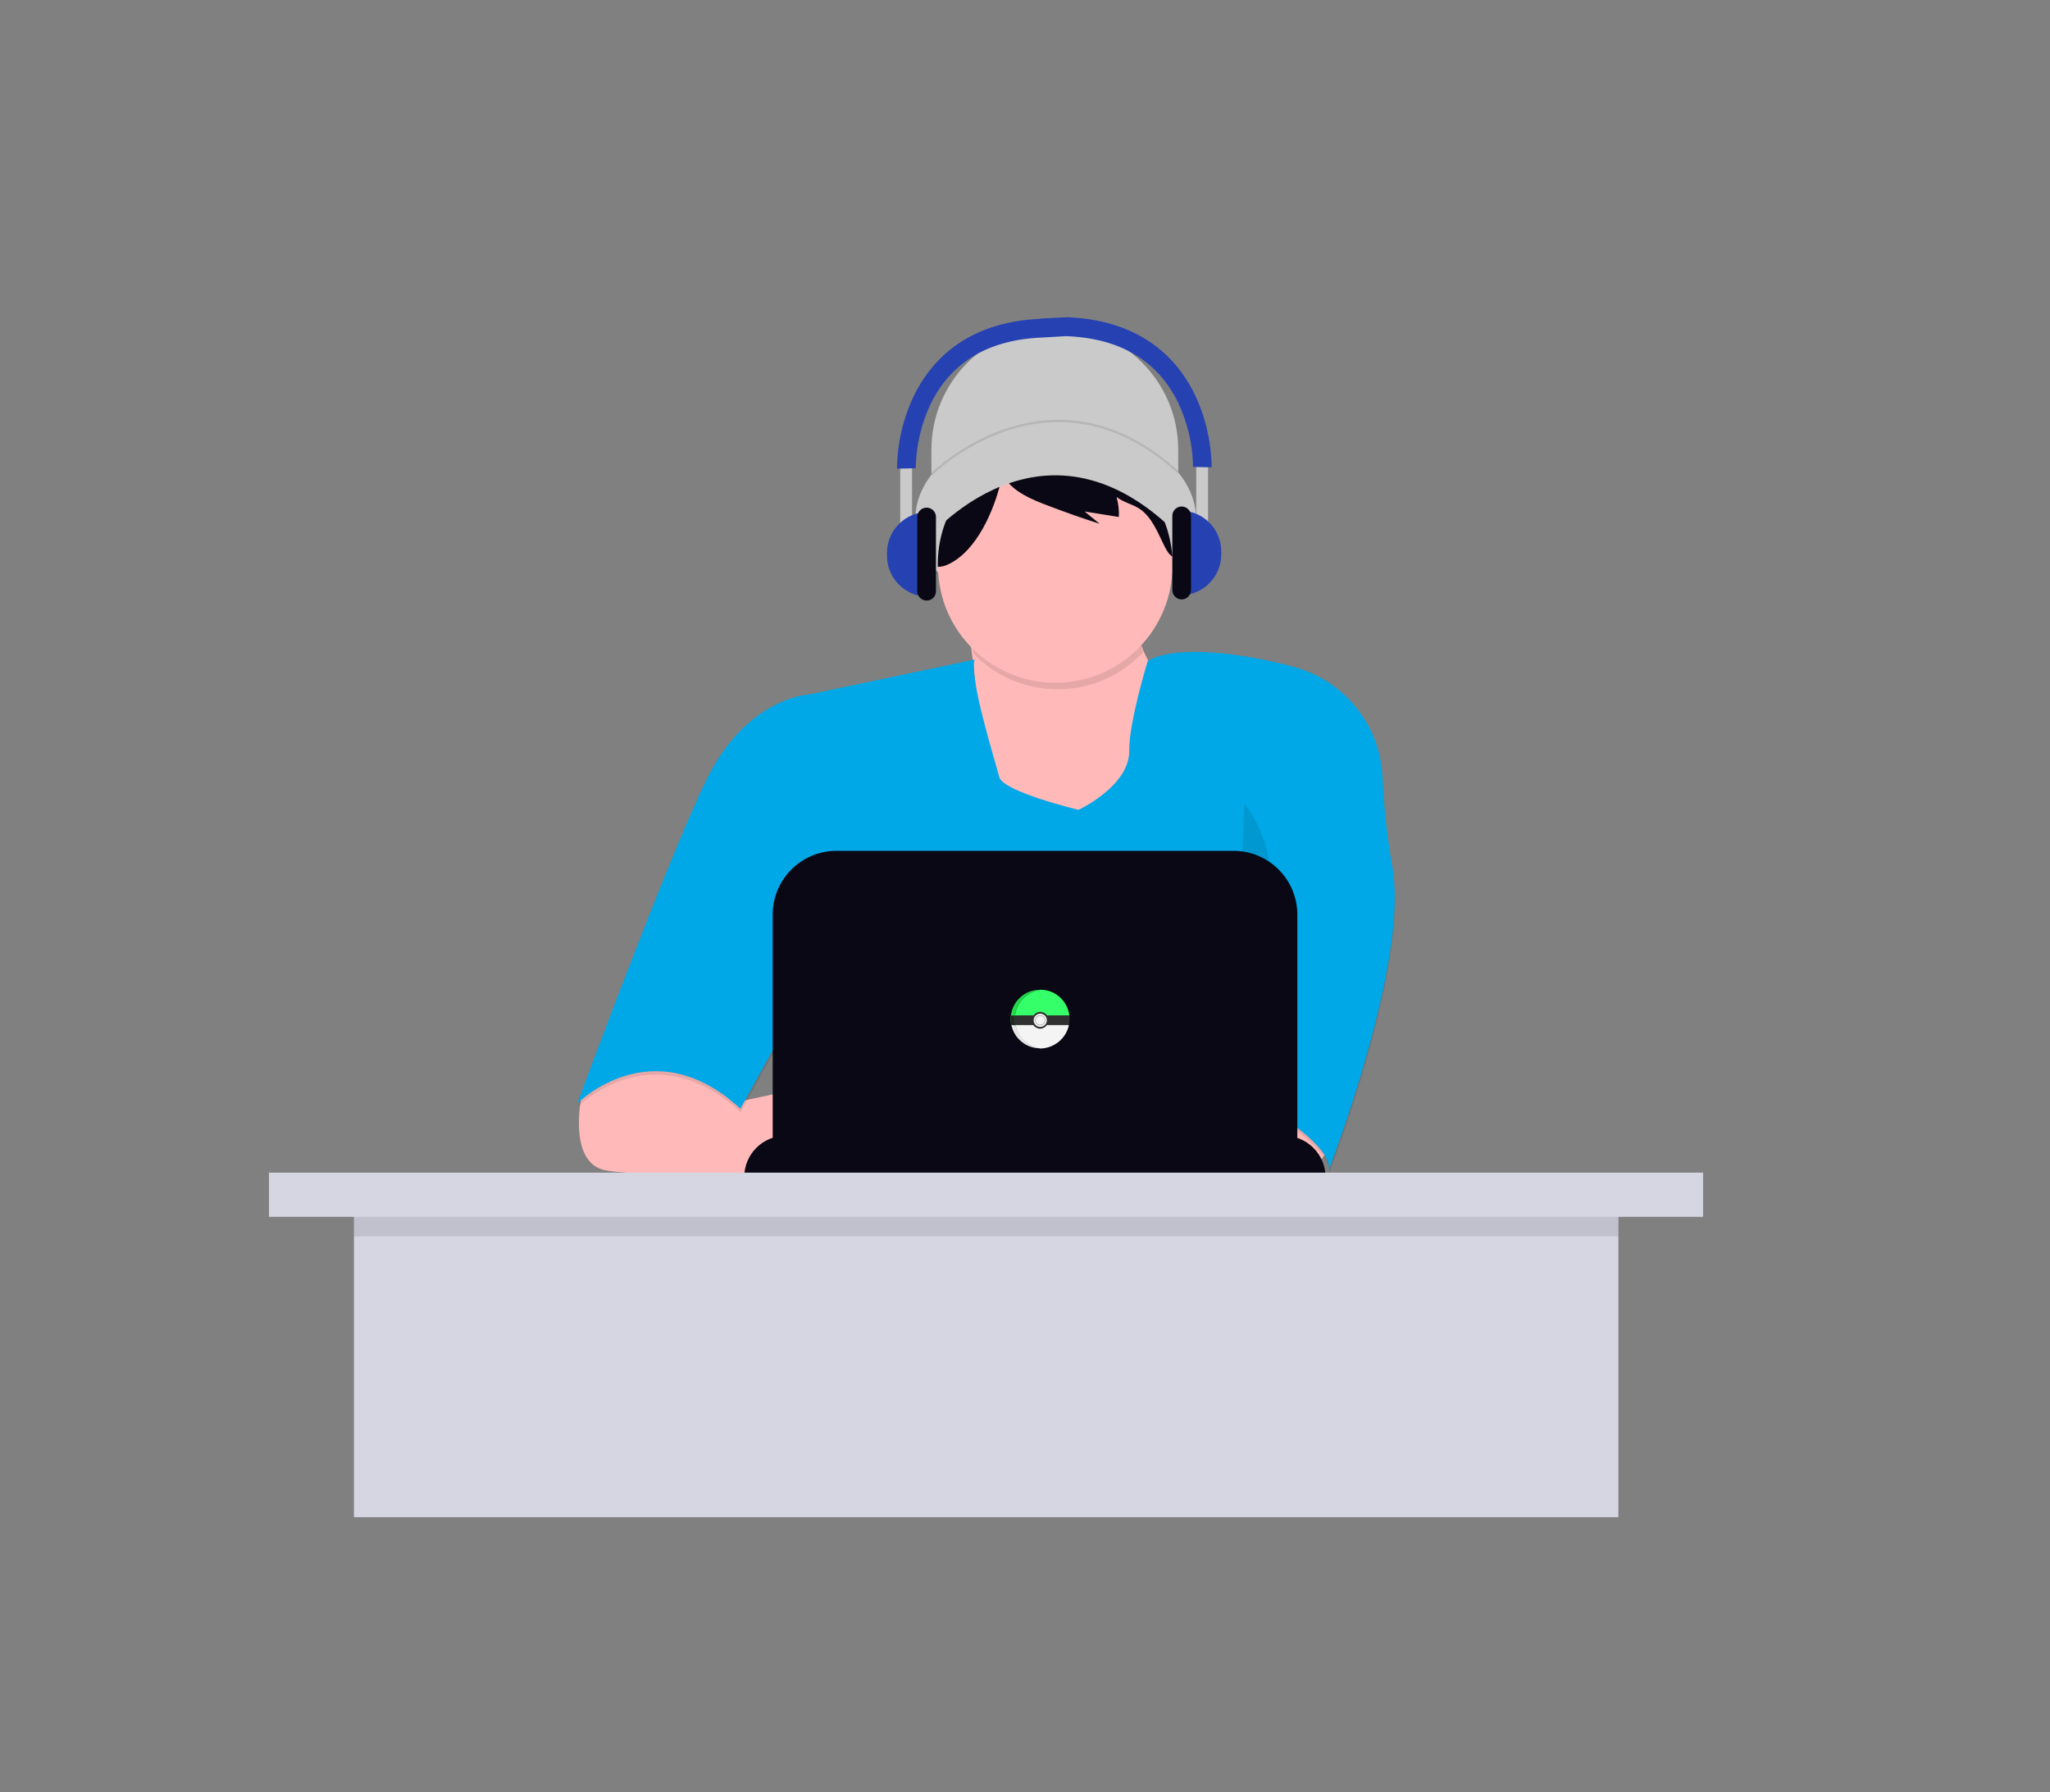 <?xml version="1.0" encoding="utf-8"?>
<!-- Generator: Adobe Illustrator 27.1.1, SVG Export Plug-In . SVG Version: 6.00 Build 0)  -->
<svg version="1.1" id="Layer_1" xmlns="http://www.w3.org/2000/svg" xmlns:xlink="http://www.w3.org/1999/xlink" x="0px" y="0px"
	 viewBox="0 0 900.3 787" style="enable-background:new 0 0 900.3 787;" xml:space="preserve">
<rect x="0" y="0" width="900.3" height="787" fill="#808080" stroke="none"/>
<style type="text/css">
	.st0{fill:#CACACA;}
	.st1{fill:#FFB9B9;}
	.st2{opacity:0.1;enable-background:new    ;}
	.st3{fill:#00A8E8;}
	.st4{fill:#090814;}
	.st5{opacity:0.1;fill:none;stroke:#000000;stroke-miterlimit:10;enable-background:new    ;}
	.st6{fill:#2541B2;}
	.st7{fill:#D6D6E3;}
	.st8{fill:#E8E6E7;}
	.st9{fill:#21DB49;}
	.st10{fill:#35FF69;}
	.st11{fill:#262526;}
	.st12{fill:#303030;}
	.st13{fill:#F4F4F4;}
	.st14{fill:#F4F4F4;stroke:#231F20;stroke-width:0.1;stroke-miterlimit:10;}
</style>
<g id="Group_2" transform="translate(-510.055 -146.5)">
	<path id="Path_72-618" class="st0" d="M973.3,289.8L973.3,289.8c29.9,0,54.2,24.3,54.2,54.2v23.1H919.1V344
		C919.1,314.1,943.4,289.8,973.3,289.8L973.3,289.8L973.3,289.8z"/>
	<ellipse id="Ellipse_16" class="st0" cx="973.7" cy="374.7" rx="61.7" ry="42.4"/>
	<path id="Path_73-619" class="st1" d="M934.1,415.8c0,0,12.9,67.4,0,85.6c-12.9,18.2,39.4,25.4,39.4,25.4l54.2-19.7l7.6-48.5
		c0,0-33-18.6-26.1-56.1L934.1,415.8z"/>
	<path id="Path_74-620" class="st1" d="M1093.9,643.1c0,0,3.4,14.8-15.2,17.4c-11,1.6-22.1,1.5-33-0.4l-4.1-37.1h43.2L1093.9,643.1z
		"/>
	<path id="Path_75-621" class="st1" d="M766.1,624.2c0,0-8.2,33.3,10.4,36.3c18.6,3,86.7,3,86.7,3v-39.4l-30.9,6.6l-29-27.8
		L766.1,624.2z"/>
	<path id="Path_76-622" class="st2" d="M938.1,437.6l-72.5,15.3c0,0-27.7,1.1-45.5,37.9c-17.8,36.7-56.4,141.7-56.4,141.7
		s33-33.3,71.6,2.3l25.8-46.6l-5.7,73.9h199.6v-34.9c0,0,41.7,22.3,38.6,34.8c0,0,35.7-91.9,28-133.6c-2.3-12.9-3.7-26-4.3-39.1l0,0
		c-0.9-22.1-15.7-41.2-36.8-47.8c-3.8-1.2-7.9-2.2-12.5-3.2c-42.8-9.1-53.8,0-53.8,0s-8.3,27-8.1,39.2c0.2,15.7-22.3,26.1-22.3,26.1
		s-33.3-8-34.8-14.4C947.3,482.8,935.4,445.1,938.1,437.6z"/>
	<path id="Path_77-623" class="st3" d="M938.1,436.1l-72.5,15.3c0,0-27.7,1.1-45.5,37.9C802.3,526,763.6,631,763.6,631
		s33-33.3,71.6,2.3l25.8-46.6l-5.7,73.8h199.6v-34.8c0,0,41.7,22.3,38.6,34.8c0,0,35.7-91.9,28-133.6c-2.3-12.9-3.7-26-4.3-39.1l0,0
		c-0.9-22.1-15.7-41.2-36.8-47.8c-3.8-1.2-7.9-2.2-12.5-3.2c-42.8-9.1-53.8,0-53.8,0s-8.3,27-8.1,39.2c0.2,15.7-22.3,26.1-22.3,26.1
		s-33.3-8-34.8-14.4C947.3,481.3,935.4,443.6,938.1,436.1z"/>
	<path id="Path_78-624" class="st2" d="M1012.2,432.8c-3-8.6-3.7-17.9-2-26.9l-75,13.3c0,0,1.1,5.7,2.3,14.2
		c19.7,20.5,52.3,21.1,72.8,1.3C1011,434.1,1011.6,433.5,1012.2,432.8L1012.2,432.8z"/>
	<path id="Path_79-625" class="st1" d="M1025,394.2c0.3,28.4-22.4,51.8-50.9,52.1c-28.4,0.3-51.8-22.4-52.1-50.9c0-0.4,0-0.8,0-1.2
		c0-28.4,23-51.5,51.5-51.5c2.9,0,5.8,0.2,8.7,0.7l0,0c23.5,4,41.2,23.6,42.7,47.4C1024.9,391.9,1025,393.1,1025,394.2z"/>
	<path id="Path_82-626" class="st4" d="M955.5,345.9L955.5,345.9c-20.2,7.4-33.6,26.7-33.6,48.3c0,0.4,0,0.8,0,1.2
		c1.6,0,3.2-0.4,4.6-1.1c12.6-5.9,20.1-23.8,23.1-36.3C950.7,353.6,951.7,348.5,955.5,345.9z"/>
	<path id="Path_83-627" class="st4" d="M994.9,347.4c-4.1-1.9-8.4-3.2-12.8-3.9c3.6,0.8,6.9,2.9,9.2,5.8c1.1,1.6,2.1,3.2,2.8,5
		c-13.9-6.1-29.7-5.7-43.3,0.9c3.2,7.1,13.3,11,20,13.5c7.3,2.8,14.7,5.4,22.2,7.8l-6.6-5.4l15,2.4c0.2-3-0.2-6-1-8.8
		c2.9,2.3,6.7,3.1,9.8,5c5.8,3.7,8.3,10.8,11.4,16.9c0.8,1.6,1.8,3.3,3.3,4.3C1023.6,371.9,1012.1,355.3,994.9,347.4L994.9,347.4z"
		/>
	<path id="Path_85-628" class="st0" d="M916.1,384.5c0,0,53-65.9,114.4,0l-5.3-14.8c0,0-28.8-42-49.2-33s-40.5,15.5-40.5,15.5
		L916.1,384.5z"/>
	<path id="Path_86-629" class="st2" d="M872.5,526.6c0,0-11.4,30.3,4.5,57.6c15.9,27.3-14,38.6-14,38.6"/>
	<path id="Path_87-630" class="st2" d="M1056.6,499.3c0,0,19.7,25,6.8,47.3c-12.9,22.3-12.1,76.1-12.1,76.1"/>
	<path id="Path_88-631" class="st4" d="M855.1,645.2H1074c10,0,18.2,8.1,18.2,18.2H836.9C836.9,653.3,845,645.2,855.1,645.2z"/>
	<path id="Path_89-632" class="st4" d="M877.4,520.1h174.4c15.4,0,28,12.5,28,28v101.2H849.4V548.1
		C849.4,532.7,861.9,520.1,877.4,520.1z"/>
	<path id="Path_90-633" class="st5" d="M919.1,354.8c0,0,52.1-52.1,108.3-1"/>
	<rect id="Rectangle_55" x="1035.4" y="351.5" class="st0" width="5.2" height="29.7"/>
	<path id="Path_91-634" class="st6" d="M1028.4,370.7L1028.4,370.7c10,0,18,8.1,18,18v1.2c0,10-8.1,18-18,18l0,0V370.7z"/>
	<path id="Rectangle_56" class="st4" d="M1029,368.9L1029,368.9c2.2,0,4.1,1.8,4.1,4.1v32.6c0,2.2-1.8,4.1-4.1,4.1l0,0
		c-2.2,0-4.1-1.8-4.1-4.1V373C1024.9,370.8,1026.7,368.9,1029,368.9z"/>
	<rect id="Rectangle_57" x="905.4" y="352.1" class="st0" width="5.2" height="29.7"/>
	<path id="Path_92-635" class="st6" d="M917.6,408.5L917.6,408.5c-10,0-18-8.1-18-18v-1.2c0-10,8.1-18,18-18l0,0V408.5z"/>
	<path id="Rectangle_58" class="st4" d="M917,410.2L917,410.2c-2.2,0-4.1-1.8-4.1-4.1v-32.6c0-2.2,1.8-4.1,4.1-4.1l0,0
		c2.2,0,4.1,1.8,4.1,4.1v32.6C921.1,408.4,919.3,410.2,917,410.2z"/>
	<path id="Path_93-636" class="st6" d="M1034.8,319.8c-7.1-14.7-22.5-32.6-55.8-34v0h-0.4l-11.8,0.6v0.1
		c-33.1,1.5-48.4,19.3-55.5,34c-4.7,10-7.2,20.8-7.3,31.8l4.1-0.1l4.1-0.1c0.2-9.8,2.4-19.5,6.6-28.3c9-18.4,25.5-28.2,49.1-29.1
		l0,0l10.4-0.6l0,0c23.6,0.9,40.1,10.7,49.1,29.1c4.2,8.9,6.5,18.5,6.6,28.3l4.1,0.1l4.1,0.1C1042,340.6,1039.5,329.7,1034.8,319.8z
		"/>
	<rect id="Rectangle_59" x="665.5" y="663.6" class="st7" width="555.3" height="149.1"/>
	<rect id="Rectangle_60" x="665.5" y="673.6" class="st2" width="555.3" height="15.8"/>
	<rect id="Rectangle_61" x="628.2" y="661.4" class="st7" width="629.8" height="19.4"/>
	<g>
		<path class="st8" d="M967.3,606.8c-0.2,0-0.3,0-0.5,0c-6.2,0-11.4-4.4-12.6-10.3h1.8C957.2,602,961.7,606.2,967.3,606.8z"/>
		<path class="st9" d="M955.8,592.5c-0.1,0.5-0.1,1-0.1,1.5c0,0.9,0.1,1.8,0.3,2.7h-1.8c-0.2-0.9-0.3-1.7-0.3-2.7c0-0.5,0-1,0.1-1.5
			c0.7-6.4,6.2-11.4,12.8-11.4c0.1,0,0.3,0,0.4,0C961.3,581.7,956.5,586.4,955.8,592.5L955.8,592.5z"/>
		<path class="st10" d="M969.9,596.6c-0.7,1-1.8,1.6-3,1.6s-2.4-0.6-3-1.6H969.9z"/>
		<path class="st11" d="M956,596.6h-1.8c-0.2-0.9-0.3-1.7-0.3-2.7c0-0.5,0-1,0.1-1.5h1.8c-0.1,0.5-0.1,1-0.1,1.5
			C955.8,594.8,955.8,595.7,956,596.6z"/>
		<path class="st10" d="M979.7,592.5h-23.9c0.7-6,5.5-10.8,11.5-11.4C973.7,581.2,979,586.2,979.7,592.5z"/>
		<path class="st12" d="M979.8,593.9c0,0.9-0.1,1.8-0.3,2.7H956c-0.2-0.9-0.3-1.7-0.3-2.7c0-0.5,0-1,0.1-1.5h23.9
			C979.8,592.9,979.8,593.4,979.8,593.9z"/>
		<path class="st12" d="M970.5,594.5c0,0.8-0.2,1.5-0.6,2.1c-0.7,1-1.8,1.6-3,1.6s-2.4-0.6-3-1.6c-0.4-0.6-0.6-1.3-0.6-2.1
			s0.2-1.5,0.6-2.1c0.7-1,1.8-1.6,3-1.6s2.4,0.6,3,1.6C970.3,593,970.5,593.8,970.5,594.5z"/>
		<circle class="st13" cx="966.9" cy="594.5" r="2.9"/>
		<circle class="st14" cx="966.9" cy="594.5" r="2.1"/>
		<path class="st13" d="M979.5,596.6c-1.2,5.7-6.2,10-12.2,10.3c-5.6-0.6-10.2-4.8-11.3-10.3h7.8c0.7,1,1.8,1.6,3,1.6s2.4-0.6,3-1.6
			H979.5z"/>
	</g>
</g>
</svg>
